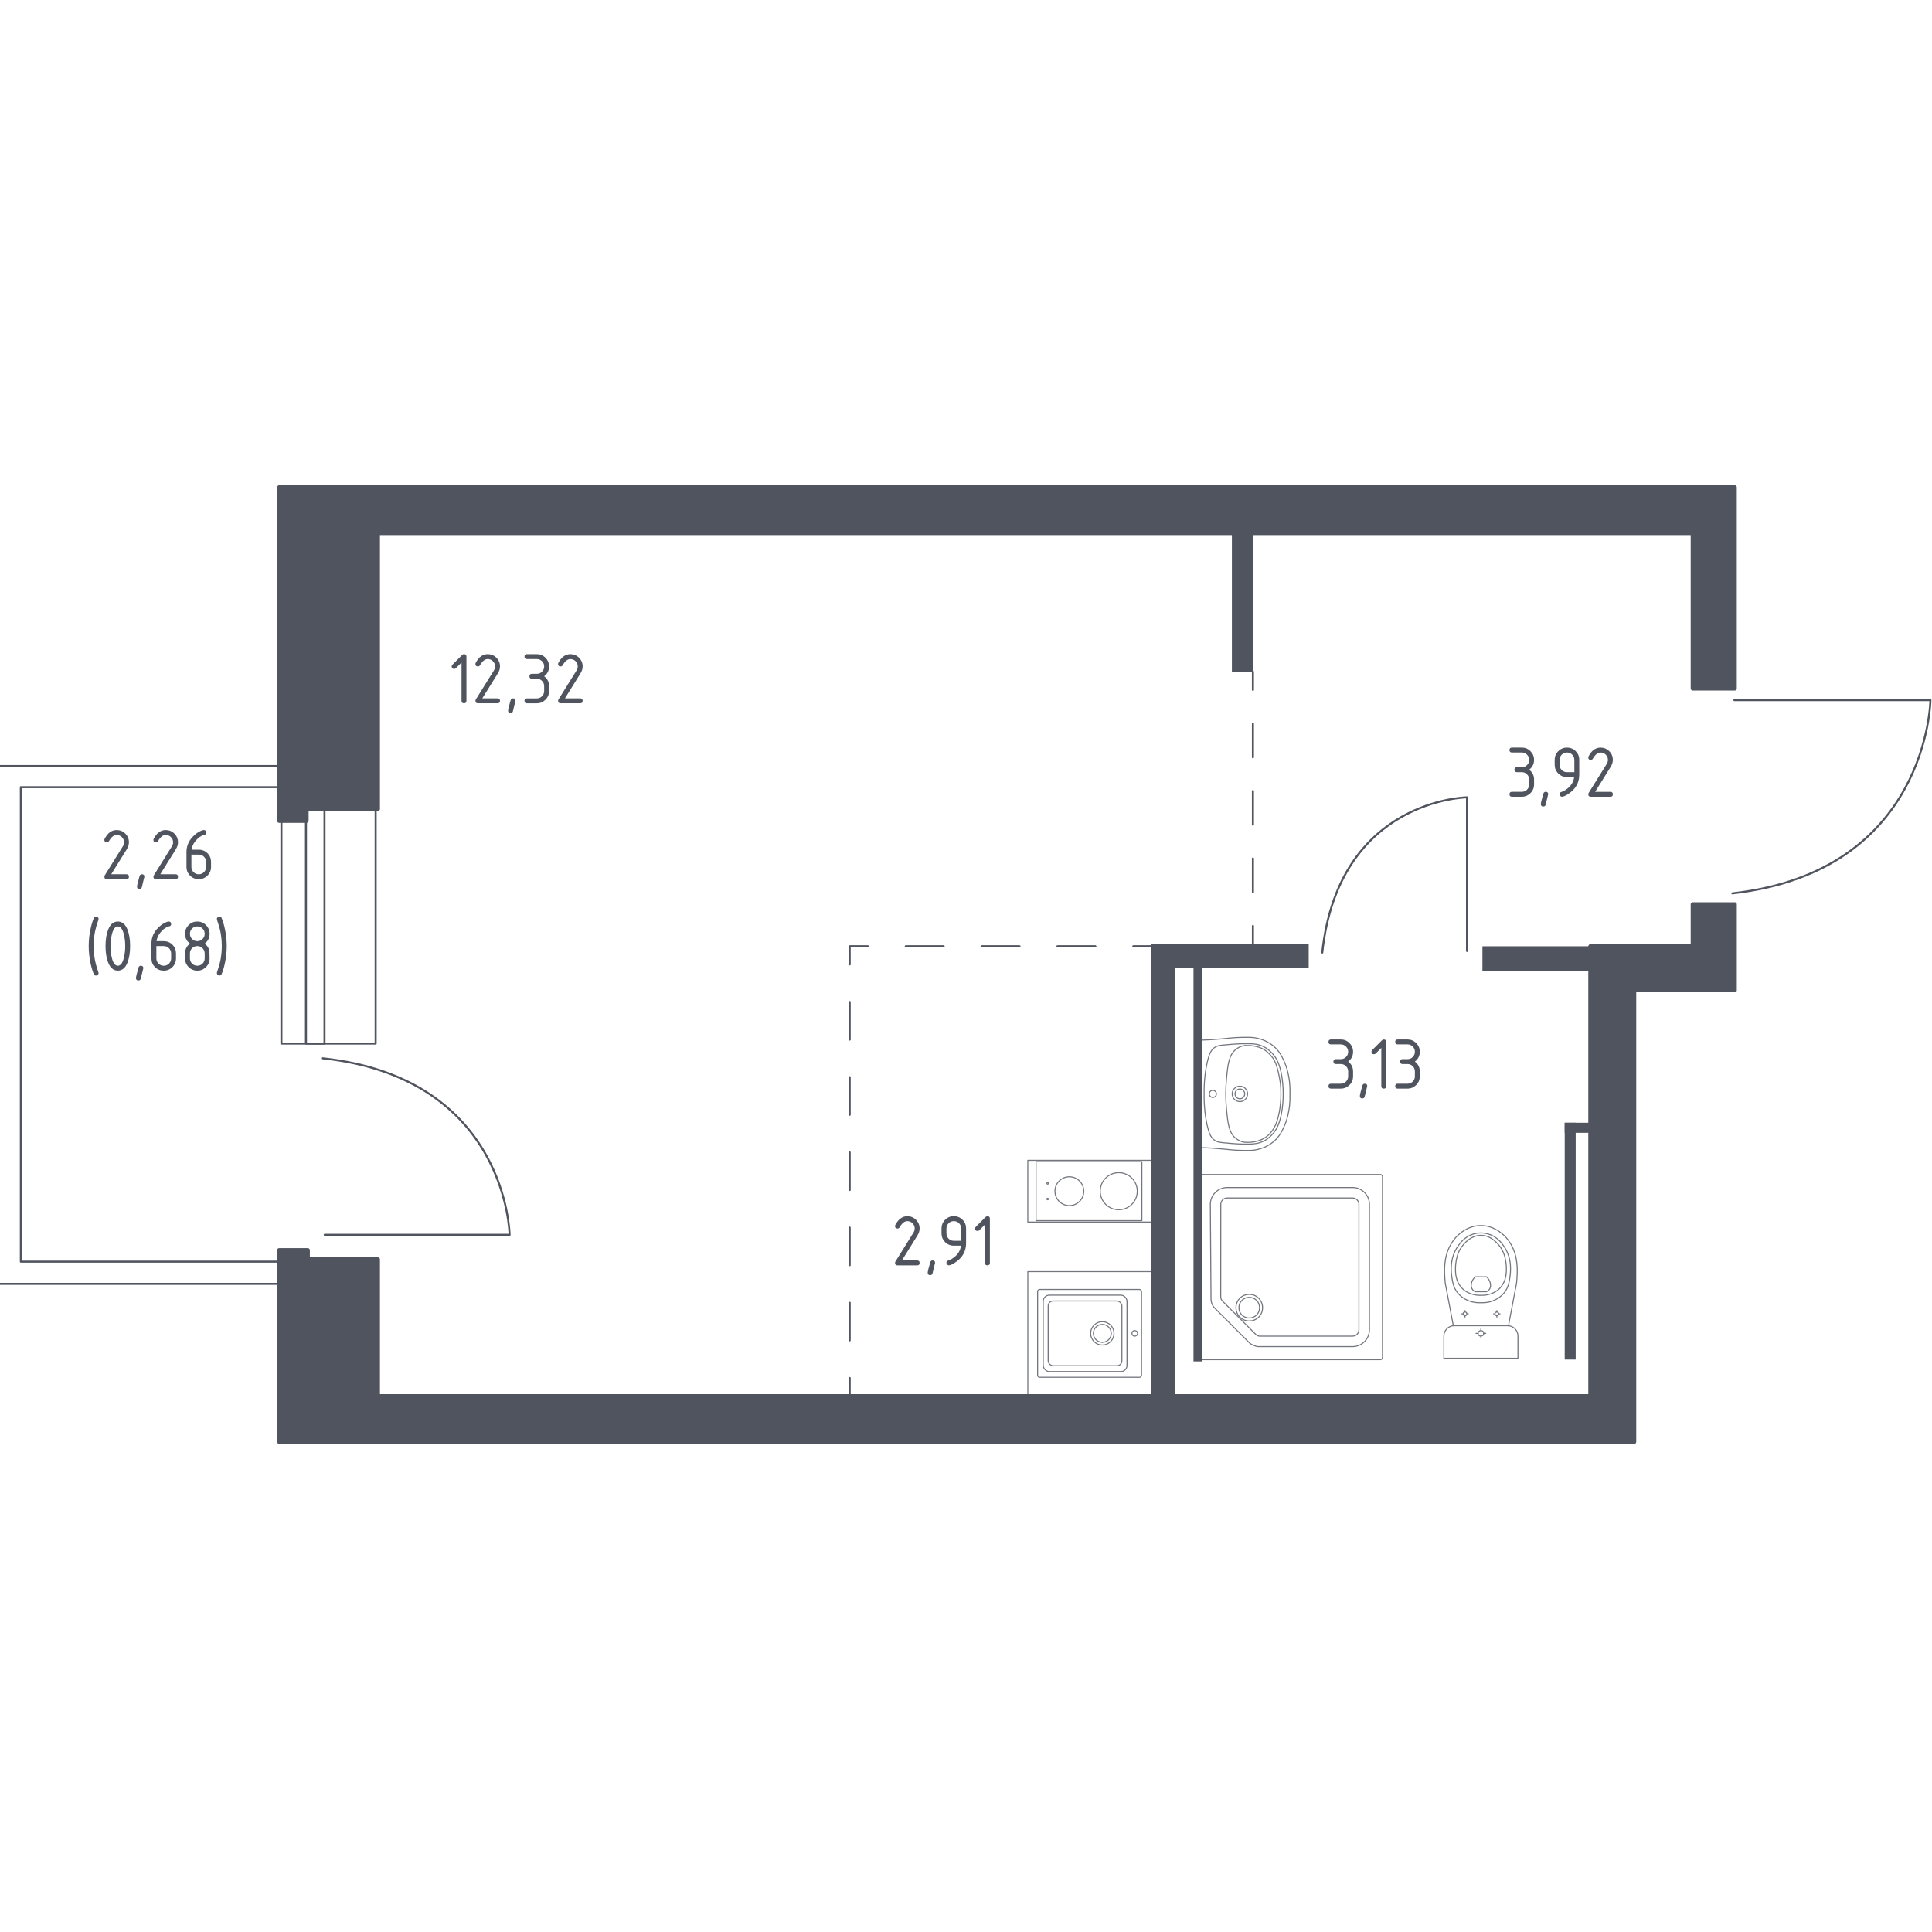 <?xml version="1.0" encoding="UTF-8"?>
<svg xmlns="http://www.w3.org/2000/svg" version="1.1" viewBox="0 0 1000 1000">
  <defs>
    <style>
      .cls-1, .cls-2, .cls-3, .cls-4, .cls-5, .cls-6, .cls-7, .cls-8, .cls-9, .cls-10, .cls-11 {
        stroke-linecap: round;
        stroke-linejoin: round;
      }

      .cls-1, .cls-2, .cls-3, .cls-4, .cls-5, .cls-6, .cls-7, .cls-8, .cls-9, .cls-11 {
        fill: none;
      }

      .cls-1, .cls-2, .cls-6, .cls-7, .cls-8, .cls-10, .cls-11 {
        stroke: #50545e;
      }

      .cls-1, .cls-2, .cls-6, .cls-8 {
        stroke-width: 1.05px;
      }

      .cls-2 {
        stroke-dasharray: 0 0 17.45 17.45;
      }

      .cls-3 {
        stroke-dasharray: 0 0 0 0 10.85 10.85 10.85 10.85;
      }

      .cls-3, .cls-4, .cls-5, .cls-7, .cls-9, .cls-11 {
        stroke-width: .53px;
      }

      .cls-3, .cls-4, .cls-5, .cls-9 {
        stroke: #555a62;
      }

      .cls-5, .cls-12, .cls-7 {
        opacity: .8;
      }

      .cls-6 {
        stroke-dasharray: 0 0 19.63 19.63;
      }

      .cls-8 {
        stroke-dasharray: 0 0 19.46 19.46;
      }

      .cls-9 {
        stroke-dasharray: 0 0 0 0 0 0 10.85 10.85 10.85 10.85 10.85 10.85;
      }

      .cls-10 {
        stroke-width: 2.1px;
      }

      .cls-10, .cls-13 {
        fill: #50545e;
      }

      .cls-14 {
        display: none;
      }

      .cls-13 {
        stroke-width: 0px;
      }
    </style>
  </defs>
  <g id="_Окна_двери" data-name="Окна, двери">
    <path class="cls-1" d="M759.33,492.23v-79.52s-66.43.81-74.93,80.33"/>
    <path class="cls-1" d="M897.72,362.39h101.47s-1.04,88.67-102.51,100.01"/>
    <g>
      <rect class="cls-1" x="145.66" y="334.6" width="48.78" height="205.53" transform="translate(340.1 874.73) rotate(180)"/>
      <rect class="cls-1" x="158.38" y="334.6" width="9.59" height="205.53" transform="translate(326.34 874.73) rotate(180)"/>
    </g>
    <path class="cls-1" d="M168.07,639.15h95.69s-.98-81.01-96.67-91.37"/>
    <polyline class="cls-1" points="154.09 653.03 10.79 653.03 10.79 407.45 154.09 407.45 154.09 396.51 -.81 396.51 -.81 664.52 154.09 664.52 154.09 652.73"/>
  </g>
  <g id="_Пунктир" data-name="Пунктир">
    <g>
      <line class="cls-1" x1="648.51" y1="347.68" x2="648.51" y2="357.07"/>
      <line class="cls-2" x1="648.51" y1="374.52" x2="648.51" y2="470.53"/>
      <line class="cls-1" x1="648.51" y1="479.25" x2="648.51" y2="488.65"/>
    </g>
    <g>
      <line class="cls-1" x1="595.98" y1="489.79" x2="586.59" y2="489.79"/>
      <line class="cls-6" x1="566.96" y1="489.79" x2="459.01" y2="489.79"/>
      <polyline class="cls-1" points="449.2 489.79 439.8 489.79 439.8 499.19"/>
      <line class="cls-8" x1="439.8" y1="518.64" x2="439.8" y2="703.51"/>
      <line class="cls-1" x1="439.8" y1="713.24" x2="439.8" y2="722.63"/>
    </g>
  </g>
  <g id="_Перегородки" data-name="Перегородки">
    <rect class="cls-13" x="595.98" y="488.65" width="12.3" height="235.88"/>
    <rect class="cls-13" x="595.98" y="488.65" width="81.4" height="12.5"/>
    <rect class="cls-13" x="767.3" y="489.79" width="60.58" height="12.9"/>
    <rect class="cls-13" x="617.75" y="496.24" width="4.26" height="208.43"/>
    <rect class="cls-13" x="809.89" y="581.13" width="5.68" height="122.57"/>
    <rect class="cls-13" x="809.89" y="581.13" width="18.93" height="5.21"/>
    <rect class="cls-13" x="637.63" y="274.93" width="10.89" height="72.74"/>
  </g>
  <g id="_Сантехника_Оптимум_3.0" data-name="Сантехника Оптимум 3.0">
    <g class="cls-12">
      <path class="cls-11" d="M747.34,703.05v-10.46s0-1.07,0-1.07c0-2.94,2.42-5.35,5.37-5.35h27.61c2.95,0,5.37,2.41,5.37,5.35v1.07s0,10.46,0,10.46h-38.34Z"/>
      <ellipse class="cls-11" cx="766.51" cy="690.15" rx="1.45" ry="1.44"/>
      <line class="cls-11" x1="763.98" y1="690.15" x2="765.07" y2="690.15"/>
      <line class="cls-11" x1="767.96" y1="690.15" x2="769.04" y2="690.15"/>
      <line class="cls-11" x1="766.51" y1="687.62" x2="766.51" y2="688.7"/>
      <line class="cls-11" x1="766.51" y1="691.59" x2="766.51" y2="692.67"/>
      <line class="cls-11" x1="756.6" y1="680.04" x2="757.32" y2="680.04"/>
      <line class="cls-11" x1="759.24" y1="680.04" x2="759.96" y2="680.04"/>
      <line class="cls-11" x1="758.28" y1="678.36" x2="758.28" y2="679.08"/>
      <line class="cls-11" x1="758.28" y1="681" x2="758.28" y2="681.71"/>
      <circle class="cls-11" cx="758.28" cy="680.04" r=".96"/>
      <circle class="cls-11" cx="774.75" cy="680.04" r=".96"/>
      <line class="cls-11" x1="773.07" y1="680.04" x2="773.79" y2="680.04"/>
      <line class="cls-11" x1="775.71" y1="680.04" x2="776.43" y2="680.04"/>
      <line class="cls-11" x1="774.75" y1="678.36" x2="774.75" y2="679.08"/>
      <line class="cls-11" x1="774.75" y1="681" x2="774.75" y2="681.71"/>
      <path class="cls-11" d="M785.11,662.5c-.05.74-.11,1.35-.16,1.75-1.39,7.31-2.78,14.61-4.17,21.92-4.76,0-9.51,0-14.27,0-4.76,0-9.51,0-14.27,0-1.39-7.31-2.78-14.61-4.17-21.92-.04-.4-.11-1.01-.16-1.75-.31-4.38-.83-11.76,3.03-18.41.62-1.07,1.9-3.24,4.34-5.3,1.46-1.24,5.34-4.43,11.09-4.43.05,0,.09,0,.14,0,.05,0,.09,0,.14,0,5.75,0,9.63,3.19,11.09,4.43,2.44,2.07,3.72,4.23,4.34,5.3,3.85,6.66,3.33,14.03,3.03,18.41Z"/>
      <path class="cls-11" d="M781.46,661.54c-.31,2.15-.7,4.56-2.47,7.03-2.19,3.05-5.13,4.29-6.09,4.68-2.61,1.06-4.84,1.06-6.39,1.06s-3.78,0-6.39-1.06c-.96-.39-3.9-1.63-6.09-4.68-1.78-2.47-2.16-4.88-2.47-7.03-.4-2.74-1.45-9.92,2.97-16.37,1.1-1.61,3.46-5,7.98-6.4.94-.29,4.18-1.18,8,0,4.53,1.4,6.88,4.79,7.98,6.4,4.42,6.46,3.37,13.63,2.97,16.37Z"/>
      <path class="cls-11" d="M775.9,667.18c-3.55,3.31-8.17,3.3-9.38,3.29-1.21,0-5.84.02-9.38-3.29-3.14-2.93-3.82-6.96-3.79-10.15-.03-2.21.29-4,.41-4.71.31-1.75,1.08-5.18,3.78-8.2,1.09-1.22,4.2-4.7,8.96-4.71,4.79-.01,7.93,3.5,9.01,4.71,2.7,3.02,3.47,6.45,3.78,8.2.13.71.45,2.5.41,4.71.02,3.19-.66,7.22-3.79,10.15Z"/>
      <path class="cls-11" d="M771.2,666.87c-.51,1.06-1.43,1.55-1.77,1.71-1.95,0-3.9,0-5.85,0-.34-.16-1.26-.65-1.77-1.71-.42-.88-.32-1.68-.25-2.25.25-1.92,1.46-3.22,2.02-3.75,1.95,0,3.9,0,5.85,0,.55.51,1.73,1.76,2.01,3.64.09.6.2,1.44-.24,2.36Z"/>
    </g>
    <g class="cls-12">
      <path class="cls-11" d="M641.76,563.67c1.39,0,2.51,1.13,2.51,2.52,0,1.39-1.12,2.52-2.51,2.52s-2.52-1.13-2.52-2.52c0-1.39,1.12-2.52,2.52-2.52Z"/>
      <path class="cls-11" d="M641.76,562.2c2.2,0,3.98,1.79,3.98,4,0,2.2-1.78,3.99-3.98,3.99s-3.99-1.79-3.99-3.99c0-2.21,1.78-4,3.99-4Z"/>
      <path class="cls-11" d="M627.76,564.35c1.02,0,1.84.83,1.84,1.84,0,1.01-.82,1.84-1.84,1.84s-1.84-.82-1.84-1.84c0-1.02.82-1.84,1.84-1.84Z"/>
      <path class="cls-11" d="M643.1,540.21s-3.67.05-9.92.7c-2.02.21-3.17.37-4.38,1.19-2.01,1.35-2.77,3.56-3.17,4.85-2.75,9.09-2.37,19.24-2.37,19.24,0,0-.39,10.15,2.37,19.24.39,1.29,1.16,3.5,3.17,4.85,1.21.82,2.37.98,4.38,1.19,6.25.66,9.92.7,9.92.7,3.99.05,6.35.08,8.95-.73,1.3-.41,2.41-.95,3.36-1.55,0,0,2.64-1.66,4.67-4.69,4.11-6.11,4.11-17.59,4.1-19h0c0-1.43,0-12.9-4.1-19.01-2.03-3.03-4.67-4.69-4.67-4.69-.95-.6-2.06-1.15-3.36-1.55-2.6-.82-4.96-.79-8.95-.73Z"/>
      <path class="cls-11" d="M643.44,536.92c-4.52.06-7.42.44-10.88.77-2.72.26-6.73.57-11.71.7v55.6c4.99.13,8.99.44,11.71.7,3.46.33,6.36.71,10.88.77,3.12.04,4.72.05,6.51-.29,1.55-.3,5.62-1.14,9.34-4.34,2.99-2.57,4.33-5.45,5.36-7.74,1.04-2.31,3.28-7.97,3.04-16.89.24-8.92-2-14.58-3.04-16.89-1.03-2.29-2.37-5.17-5.36-7.74-3.72-3.2-7.79-4.04-9.34-4.34-1.79-.35-3.39-.33-6.51-.29Z"/>
      <path class="cls-11" d="M645.28,541.12c-.6.02-1.03,0-1.56.12-.99.23-2.48.7-3.91,1.81-3.75,2.89-4.28,7.85-5.01,15.63-.23,2.52-.35,5.02-.35,7.52,0,2.5.11,4.99.35,7.52.72,7.78,1.25,12.75,5.01,15.63,1.44,1.11,2.93,1.58,3.91,1.81.52.12.95.1,1.56.12,2.11.06,3.72-.24,4.07-.31.81-.16,3.05-.62,5.25-1.99,2.96-1.84,4.42-4.43,5.29-6.02,0,0,2.31-4.23,2.94-12.52.07-.94.11-1.91.11-1.91.01-.26.04-1.14.04-2.31,0-1.17-.03-2.06-.04-2.31,0,0-.04-.98-.11-1.91-.28-3.7-1.72-10.25-2.94-12.52-.06-.11-.83-1.54-.83-1.54,0,0-1.88-2.76-4.46-4.48-2.05-1.36-4.1-1.76-5.25-1.99-.34-.07-1.96-.37-4.07-.31Z"/>
    </g>
    <g class="cls-12">
      <path class="cls-11" d="M650.41,680.65c2.07-2.07,2.07-5.52,0-7.59-2.08-2.07-5.53-2.07-7.59,0-2.07,2.07-2.07,5.51,0,7.58,2.06,2.08,5.52,2.08,7.59,0Z"/>
      <rect class="cls-11" x="619.71" y="607.91" width="95.86" height="95.86" rx="1.09" ry="1.09"/>
      <path class="cls-11" d="M651.51,681.74c2.66-2.66,2.66-7.1,0-9.77-2.67-2.67-7.12-2.67-9.77,0-2.67,2.66-2.67,7.1,0,9.76,2.66,2.67,7.1,2.67,9.77,0Z"/>
      <path class="cls-11" d="M700.12,691.59h-48.27c-.68-.09-1.35-.39-1.87-.92l-17.18-17.18c-.61-.61-.91-1.39-.95-2.18l.03-47.96c0-1.81,1.47-3.27,3.27-3.27h64.96c1.81,0,3.27,1.47,3.27,3.27v64.96c0,1.81-1.47,3.27-3.27,3.27Z"/>
      <path class="cls-11" d="M706.26,694.46c-2.5,2.5-5.59,2.56-6.17,2.56h-48.95c-.62-.09-1.47-.27-2.41-.69-.87-.39-1.53-.85-1.99-1.23-5.89-5.9-11.78-11.79-17.67-17.69-.43-.39-1.06-1.06-1.55-2.07-.54-1.1-.67-2.11-.7-2.7-.12-16.42-.24-32.83-.35-49.25,0-4.82,3.91-8.73,8.73-8.73h64.89c4.82,0,8.73,3.91,8.73,8.73v64.89c0,.58-.06,3.67-2.56,6.17Z"/>
    </g>
    <g class="cls-12">
      <rect class="cls-11" x="547.97" y="584.61" width="31.95" height="63.91" transform="translate(1180.51 52.61) rotate(90)"/>
      <circle class="cls-11" cx="579.06" cy="616.56" r="9.59"/>
      <circle class="cls-11" cx="553.5" cy="616.56" r="7.46"/>
      <g>
        <circle class="cls-11" cx="542.26" cy="620.6" r=".4"/>
        <circle class="cls-11" cx="542.26" cy="612.52" r=".4"/>
      </g>
      <rect class="cls-11" x="548.37" y="589.18" width="30.53" height="54.76" transform="translate(1180.2 52.92) rotate(90)"/>
    </g>
    <g class="cls-12">
      <circle class="cls-11" cx="570.56" cy="690.15" r="4.63"/>
      <circle class="cls-11" cx="587.33" cy="690.15" r="1.44"/>
      <rect class="cls-11" x="537.06" y="667.41" width="53.79" height="45.48" rx="1.06" ry="1.06"/>
      <rect class="cls-11" x="539.96" y="670.37" width="43.37" height="39.56" rx="3.18" ry="3.18"/>
      <rect class="cls-11" x="542.53" y="673.39" width="38.16" height="33.51" rx="2.55" ry="2.55"/>
      <ellipse class="cls-11" cx="570.56" cy="690.15" rx="6.04" ry="6.04"/>
      <rect class="cls-11" x="532" y="658.19" width="63.91" height="63.91" transform="translate(1254.1 126.2) rotate(90)"/>
    </g>
  </g>
  <g id="_Несущие" data-name="Несущие">
    <polygon class="cls-10" points="195.61 418.74 158.69 418.74 158.69 424.86 144.49 424.86 144.49 252.22 897.91 252.22 897.91 356.36 876.15 356.36 876.15 275.9 195.61 275.9 195.61 418.74"/>
    <polygon class="cls-10" points="144.49 647.08 159.33 647.08 159.33 651.84 195.61 651.84 195.61 722.66 823.14 722.66 823.14 489.81 876.15 489.81 876.15 468.05 897.92 468.05 897.92 512.53 845.86 512.53 845.86 746.3 144.49 746.3 144.49 647.08"/>
  </g>
  <g id="_Площади" data-name="Площади">
    <g>
      <path class="cls-13" d="M787.67,399.68h-2.54c-.85,0-1.27-.42-1.27-1.27s.42-1.27,1.27-1.27h2.54c1.07,0,1.97-.37,2.71-1.11.74-.74,1.11-1.64,1.11-2.71s-.37-1.95-1.12-2.7c-.74-.75-1.64-1.12-2.7-1.12h-5.09c-.85,0-1.27-.42-1.27-1.27s.42-1.27,1.27-1.27h5.09c1.76,0,3.26.62,4.5,1.87,1.24,1.25,1.86,2.74,1.86,4.49,0,2.11-.85,3.8-2.54,5.08,1.7,1.29,2.54,2.98,2.54,5.09v2.54c0,1.76-.62,3.26-1.87,4.5-1.25,1.24-2.74,1.86-4.49,1.86h-5.09c-.85,0-1.27-.42-1.27-1.27s.42-1.27,1.27-1.27h5.09c1.07,0,1.97-.37,2.71-1.11s1.11-1.64,1.11-2.71v-2.54c0-1.05-.37-1.95-1.12-2.7-.74-.75-1.64-1.12-2.7-1.12Z"/>
      <path class="cls-13" d="M800.07,409.85c.85,0,1.27.42,1.27,1.25,0,.12-.44,1.92-1.31,5.41-.15.64-.56.96-1.23.96-.85,0-1.27-.42-1.27-1.27,0-.58.44-2.38,1.31-5.39.18-.64.59-.96,1.23-.96Z"/>
      <path class="cls-13" d="M808.52,412.4c-.33,0-.63-.13-.89-.39-.26-.26-.38-.55-.38-.89,0-.59.21-.96.64-1.1.92-.31,1.7-.66,2.31-1.06,2.74-1.77,4.26-4.02,4.58-6.74h-3.72c-1.76,0-3.26-.62-4.5-1.86-1.24-1.24-1.86-2.74-1.86-4.5v-2.54c0-1.76.62-3.26,1.86-4.5s2.74-1.86,4.5-1.86,3.27.61,4.51,1.84c1.23,1.23,1.85,2.72,1.85,4.48v7.67c0,4.32-2.01,7.73-6.03,10.23-1.3.81-2.25,1.21-2.87,1.21ZM814.88,399.68v-6.36c0-1.05-.37-1.95-1.12-2.7-.74-.75-1.64-1.12-2.7-1.12s-1.95.37-2.7,1.12-1.12,1.64-1.12,2.7v2.54c0,1.07.37,1.97,1.11,2.71.74.74,1.64,1.11,2.71,1.11h3.81Z"/>
      <path class="cls-13" d="M828.44,386.97c1.76,0,3.26.62,4.5,1.86,1.24,1.24,1.86,2.74,1.86,4.5,0,1.21-.38,2.43-1.16,3.66l-8.01,12.87h7.9c.85,0,1.27.42,1.27,1.27s-.42,1.27-1.27,1.27h-10.17c-.85,0-1.27-.42-1.27-1.27,0-.26.07-.5.21-.73l9.32-14.97c.42-.68.64-1.38.64-2.1,0-1.05-.37-1.95-1.12-2.7-.74-.75-1.64-1.12-2.7-1.12-1.44,0-2.77,1.07-3.99,3.2-.23.41-.6.62-1.1.62-.85,0-1.27-.42-1.27-1.27,0-.19.04-.37.12-.52,1.58-3.04,3.66-4.57,6.24-4.57Z"/>
    </g>
    <g>
      <path class="cls-13" d="M238.88,342.93l-2.92,2.92c-.25.24-.54.36-.89.36-.85,0-1.27-.42-1.27-1.27,0-.35.12-.64.37-.89l4.97-4.97c.33-.33.67-.5,1.02-.5.85,0,1.27.42,1.27,1.27v22.89c0,.85-.42,1.27-1.27,1.27s-1.27-.42-1.27-1.27v-19.81Z"/>
      <path class="cls-13" d="M252.44,338.58c1.76,0,3.26.62,4.5,1.86,1.24,1.24,1.86,2.74,1.86,4.5,0,1.21-.39,2.43-1.16,3.66l-8.01,12.87h7.9c.85,0,1.27.42,1.27,1.27s-.42,1.27-1.27,1.27h-10.17c-.85,0-1.27-.42-1.27-1.27,0-.26.07-.5.21-.73l9.32-14.97c.42-.68.64-1.38.64-2.1,0-1.05-.37-1.95-1.12-2.7-.75-.75-1.64-1.12-2.7-1.12-1.44,0-2.77,1.07-3.99,3.2-.23.41-.6.62-1.1.62-.85,0-1.27-.42-1.27-1.27,0-.19.04-.37.12-.52,1.58-3.04,3.66-4.57,6.24-4.57Z"/>
      <path class="cls-13" d="M265.53,361.47c.85,0,1.27.42,1.27,1.25,0,.12-.44,1.92-1.31,5.41-.15.64-.57.96-1.23.96-.85,0-1.27-.42-1.27-1.27,0-.58.44-2.38,1.31-5.39.18-.64.59-.96,1.23-.96Z"/>
      <path class="cls-13" d="M277.84,351.3h-2.54c-.85,0-1.27-.42-1.27-1.27s.42-1.27,1.27-1.27h2.54c1.07,0,1.97-.37,2.71-1.11.74-.74,1.11-1.64,1.11-2.71s-.37-1.95-1.12-2.7c-.75-.75-1.64-1.12-2.7-1.12h-5.09c-.85,0-1.27-.42-1.27-1.27s.42-1.27,1.27-1.27h5.09c1.76,0,3.26.62,4.5,1.87,1.24,1.25,1.86,2.74,1.86,4.49,0,2.11-.85,3.8-2.54,5.09,1.7,1.28,2.54,2.98,2.54,5.09v2.54c0,1.76-.62,3.26-1.87,4.5-1.25,1.24-2.74,1.86-4.49,1.86h-5.09c-.85,0-1.27-.42-1.27-1.27s.42-1.27,1.27-1.27h5.09c1.07,0,1.97-.37,2.71-1.11.74-.74,1.11-1.64,1.11-2.71v-2.54c0-1.05-.37-1.95-1.12-2.7-.75-.74-1.64-1.12-2.7-1.12Z"/>
      <path class="cls-13" d="M295.22,338.58c1.76,0,3.26.62,4.5,1.86,1.24,1.24,1.86,2.74,1.86,4.5,0,1.21-.39,2.43-1.16,3.66l-8.01,12.87h7.9c.85,0,1.27.42,1.27,1.27s-.42,1.27-1.27,1.27h-10.17c-.85,0-1.27-.42-1.27-1.27,0-.26.07-.5.21-.73l9.32-14.97c.42-.68.64-1.38.64-2.1,0-1.05-.37-1.95-1.12-2.7-.75-.75-1.64-1.12-2.7-1.12-1.44,0-2.77,1.07-3.99,3.2-.23.41-.6.62-1.1.62-.85,0-1.27-.42-1.27-1.27,0-.19.04-.37.12-.52,1.58-3.04,3.66-4.57,6.24-4.57Z"/>
    </g>
    <g>
      <path class="cls-13" d="M469.63,629.52c1.76,0,3.26.62,4.5,1.86,1.24,1.24,1.86,2.74,1.86,4.5,0,1.21-.39,2.43-1.16,3.66l-8.01,12.87h7.9c.85,0,1.27.42,1.27,1.27s-.42,1.27-1.27,1.27h-10.17c-.85,0-1.27-.42-1.27-1.27,0-.26.07-.5.21-.73l9.32-14.97c.42-.68.64-1.38.64-2.1,0-1.05-.37-1.95-1.12-2.7-.75-.75-1.64-1.12-2.7-1.12-1.44,0-2.77,1.07-3.99,3.2-.23.41-.6.62-1.1.62-.85,0-1.27-.42-1.27-1.27,0-.19.04-.37.12-.52,1.58-3.04,3.66-4.57,6.24-4.57Z"/>
      <path class="cls-13" d="M482.72,652.4c.85,0,1.27.42,1.27,1.25,0,.12-.44,1.92-1.31,5.41-.15.64-.57.96-1.23.96-.85,0-1.27-.42-1.27-1.27,0-.58.44-2.38,1.31-5.39.18-.64.59-.96,1.23-.96Z"/>
      <path class="cls-13" d="M491.16,654.94c-.33,0-.63-.13-.89-.39-.26-.26-.39-.55-.39-.89,0-.59.21-.96.64-1.1.92-.31,1.7-.66,2.31-1.06,2.74-1.77,4.26-4.02,4.58-6.74h-3.72c-1.76,0-3.26-.62-4.5-1.86s-1.86-2.74-1.86-4.5v-2.54c0-1.76.62-3.26,1.86-4.5,1.24-1.24,2.74-1.86,4.5-1.86s3.27.61,4.51,1.84,1.85,2.72,1.85,4.48v7.67c0,4.32-2.01,7.73-6.03,10.23-1.3.81-2.25,1.21-2.87,1.21ZM497.52,642.23v-6.36c0-1.05-.37-1.95-1.12-2.7-.75-.75-1.64-1.12-2.7-1.12s-1.95.37-2.7,1.12c-.75.75-1.12,1.64-1.12,2.7v2.54c0,1.07.37,1.97,1.11,2.71.74.74,1.64,1.11,2.71,1.11h3.81Z"/>
      <path class="cls-13" d="M509.81,633.86l-2.92,2.92c-.25.24-.54.36-.89.36-.85,0-1.27-.42-1.27-1.27,0-.35.12-.64.37-.89l4.97-4.97c.33-.33.67-.5,1.02-.5.85,0,1.27.42,1.27,1.27v22.89c0,.85-.42,1.27-1.27,1.27s-1.27-.42-1.27-1.27v-19.81Z"/>
    </g>
    <g>
      <path class="cls-13" d="M693.99,550.75h-2.54c-.85,0-1.27-.42-1.27-1.27s.42-1.27,1.27-1.27h2.54c1.07,0,1.97-.37,2.71-1.11.74-.74,1.11-1.64,1.11-2.71s-.37-1.95-1.12-2.7c-.75-.75-1.64-1.12-2.7-1.12h-5.09c-.85,0-1.27-.42-1.27-1.27s.42-1.27,1.27-1.27h5.09c1.76,0,3.26.62,4.5,1.87,1.24,1.25,1.86,2.74,1.86,4.49,0,2.11-.85,3.8-2.54,5.08,1.7,1.29,2.54,2.98,2.54,5.09v2.54c0,1.76-.62,3.26-1.87,4.5-1.25,1.24-2.74,1.86-4.49,1.86h-5.09c-.85,0-1.27-.42-1.27-1.27s.42-1.27,1.27-1.27h5.09c1.07,0,1.97-.37,2.71-1.11.74-.74,1.11-1.64,1.11-2.71v-2.54c0-1.05-.37-1.95-1.12-2.7-.75-.75-1.64-1.12-2.7-1.12Z"/>
      <path class="cls-13" d="M706.4,560.93c.85,0,1.27.42,1.27,1.25,0,.12-.44,1.92-1.31,5.41-.15.64-.57.96-1.23.96-.85,0-1.27-.42-1.27-1.27,0-.58.44-2.38,1.31-5.39.18-.64.59-.96,1.23-.96Z"/>
      <path class="cls-13" d="M714.96,542.39l-2.92,2.92c-.24.24-.54.36-.89.36-.85,0-1.28-.42-1.28-1.27,0-.35.12-.64.37-.89l4.97-4.97c.33-.33.68-.5,1.02-.5.85,0,1.27.42,1.27,1.27v22.89c0,.85-.42,1.27-1.27,1.27s-1.27-.42-1.27-1.27v-19.81Z"/>
      <path class="cls-13" d="M728.52,550.75h-2.54c-.85,0-1.27-.42-1.27-1.27s.42-1.27,1.27-1.27h2.54c1.07,0,1.97-.37,2.71-1.11.74-.74,1.11-1.64,1.11-2.71s-.37-1.95-1.12-2.7c-.74-.75-1.64-1.12-2.7-1.12h-5.09c-.85,0-1.27-.42-1.27-1.27s.42-1.27,1.27-1.27h5.09c1.76,0,3.26.62,4.5,1.87,1.24,1.25,1.86,2.74,1.86,4.49,0,2.11-.85,3.8-2.54,5.08,1.7,1.29,2.54,2.98,2.54,5.09v2.54c0,1.76-.62,3.26-1.87,4.5-1.25,1.24-2.74,1.86-4.49,1.86h-5.09c-.85,0-1.27-.42-1.27-1.27s.42-1.27,1.27-1.27h5.09c1.07,0,1.97-.37,2.71-1.11s1.11-1.64,1.11-2.71v-2.54c0-1.05-.37-1.95-1.12-2.7-.74-.75-1.64-1.12-2.7-1.12Z"/>
    </g>
    <g>
      <path class="cls-13" d="M60.38,429.63c1.76,0,3.26.62,4.5,1.86,1.24,1.24,1.86,2.74,1.86,4.5,0,1.21-.39,2.43-1.16,3.66l-8.01,12.87h7.9c.85,0,1.27.42,1.27,1.27s-.42,1.27-1.27,1.27h-10.17c-.85,0-1.27-.42-1.27-1.27,0-.26.07-.5.21-.73l9.32-14.97c.42-.68.64-1.38.64-2.1,0-1.05-.37-1.95-1.12-2.7-.75-.75-1.64-1.12-2.7-1.12-1.44,0-2.77,1.07-3.99,3.2-.23.41-.6.62-1.1.62-.85,0-1.27-.42-1.27-1.27,0-.19.04-.37.12-.52,1.58-3.04,3.66-4.57,6.24-4.57Z"/>
      <path class="cls-13" d="M73.47,452.52c.85,0,1.27.42,1.27,1.25,0,.12-.44,1.92-1.31,5.41-.15.64-.57.96-1.23.96-.85,0-1.27-.42-1.27-1.27,0-.58.44-2.38,1.31-5.39.18-.64.59-.96,1.23-.96Z"/>
      <path class="cls-13" d="M85.77,429.63c1.76,0,3.26.62,4.5,1.86,1.24,1.24,1.86,2.74,1.86,4.5,0,1.21-.39,2.43-1.16,3.66l-8.01,12.87h7.9c.85,0,1.27.42,1.27,1.27s-.42,1.27-1.27,1.27h-10.17c-.85,0-1.27-.42-1.27-1.27,0-.26.07-.5.21-.73l9.32-14.97c.42-.68.64-1.38.64-2.1,0-1.05-.37-1.95-1.12-2.7-.75-.75-1.64-1.12-2.7-1.12-1.44,0-2.77,1.07-3.99,3.2-.23.41-.6.62-1.1.62-.85,0-1.27-.42-1.27-1.27,0-.19.04-.37.12-.52,1.58-3.04,3.66-4.57,6.24-4.57Z"/>
      <path class="cls-13" d="M105.43,429.63c.85,0,1.27.42,1.27,1.27,0,.63-.21,1-.64,1.1-1.89.48-3.54,1.61-4.95,3.39-1.12,1.41-1.77,2.88-1.95,4.41h3.72c1.8,0,3.31.62,4.53,1.85,1.22,1.23,1.83,2.74,1.83,4.51v2.54c0,1.77-.62,3.28-1.86,4.51-1.24,1.23-2.74,1.85-4.5,1.85s-3.27-.61-4.51-1.84-1.85-2.72-1.85-4.48v-7.67c0-2.88.96-5.4,2.87-7.57,1.49-1.68,3.11-2.88,4.87-3.58.5-.19.89-.29,1.16-.29ZM99.07,442.35v6.36c0,1.07.37,1.97,1.11,2.71.74.74,1.64,1.11,2.71,1.11s1.97-.37,2.71-1.12c.74-.75,1.11-1.64,1.11-2.7v-2.54c0-1.07-.37-1.97-1.12-2.71-.75-.74-1.64-1.11-2.7-1.11h-3.81Z"/>
      <path class="cls-13" d="M48.47,489.69c0,2.57.25,5.12.75,7.65.3,1.52.86,3.47,1.7,5.88.06.18.1.33.1.46,0,.35-.13.65-.39.9-.26.25-.56.38-.91.38-.54,0-.9-.2-1.08-.6-.71-1.52-1.34-3.63-1.89-6.36s-.83-5.49-.83-8.3.28-5.58.83-8.3,1.18-4.84,1.89-6.36c.18-.4.54-.6,1.08-.6.86,0,1.29.42,1.29,1.27,0,.13-.03.28-.1.46-.83,2.4-1.4,4.36-1.7,5.88-.5,2.53-.75,5.08-.75,7.65Z"/>
      <path class="cls-13" d="M67.35,489.69c0,3.03-.37,5.65-1.12,7.86-1.09,3.24-2.84,4.85-5.24,4.85s-4.15-1.61-5.24-4.83c-.75-2.21-1.12-4.84-1.12-7.88s.37-5.67,1.12-7.88c1.09-3.22,2.84-4.83,5.24-4.83s4.15,1.62,5.24,4.85c.74,2.21,1.12,4.83,1.12,7.86ZM64.81,489.69c0-2.11-.22-4.09-.67-5.95-.68-2.81-1.73-4.22-3.14-4.22s-2.44,1.41-3.12,4.24c-.46,1.9-.69,3.88-.69,5.93s.22,4.08.67,5.95c.68,2.81,1.73,4.22,3.14,4.22s2.46-1.41,3.14-4.22c.45-1.88.67-3.86.67-5.95Z"/>
      <path class="cls-13" d="M72.92,499.86c.85,0,1.27.42,1.27,1.25,0,.12-.44,1.92-1.31,5.41-.15.64-.57.96-1.23.96-.85,0-1.27-.42-1.27-1.27,0-.58.44-2.38,1.31-5.39.18-.64.59-.96,1.23-.96Z"/>
      <path class="cls-13" d="M87.29,476.98c.85,0,1.27.42,1.27,1.27,0,.63-.21,1-.64,1.1-1.89.48-3.54,1.61-4.95,3.39-1.12,1.41-1.77,2.88-1.95,4.41h3.72c1.8,0,3.31.62,4.53,1.85,1.22,1.23,1.83,2.74,1.83,4.51v2.54c0,1.77-.62,3.28-1.86,4.51-1.24,1.23-2.74,1.85-4.5,1.85s-3.27-.61-4.51-1.84-1.85-2.72-1.85-4.48v-7.67c0-2.88.96-5.4,2.87-7.57,1.49-1.68,3.11-2.88,4.87-3.58.5-.19.89-.29,1.16-.29ZM80.94,489.69v6.36c0,1.07.37,1.97,1.11,2.71.74.74,1.64,1.11,2.71,1.11s1.97-.37,2.71-1.12c.74-.75,1.11-1.64,1.11-2.7v-2.54c0-1.07-.37-1.97-1.12-2.71-.75-.74-1.64-1.11-2.7-1.11h-3.81Z"/>
      <path class="cls-13" d="M102.13,502.41c-1.76,0-3.26-.62-4.5-1.86-1.24-1.24-1.86-2.74-1.86-4.5v-2.54c0-2.11.85-3.8,2.54-5.09-1.7-1.28-2.54-2.98-2.54-5.08,0-1.76.62-3.26,1.86-4.5,1.24-1.24,2.74-1.86,4.5-1.86s3.26.62,4.5,1.86c1.24,1.24,1.86,2.74,1.86,4.5,0,2.11-.85,3.8-2.54,5.08,1.22.92,1.99,2.06,2.31,3.41.15.68.23,2.09.23,4.22,0,1.76-.62,3.26-1.86,4.5-1.24,1.24-2.74,1.86-4.5,1.86ZM102.13,487.15c1.07,0,1.97-.37,2.71-1.11.74-.74,1.11-1.64,1.11-2.71s-.37-1.95-1.12-2.7c-.75-.75-1.64-1.12-2.7-1.12s-1.97.37-2.71,1.11c-.74.74-1.11,1.64-1.11,2.71s.37,1.97,1.11,2.71c.74.74,1.64,1.11,2.71,1.11ZM102.13,499.86c1.07,0,1.97-.37,2.71-1.11.74-.74,1.11-1.64,1.11-2.71v-2.54c0-1.05-.37-1.95-1.12-2.7-.75-.75-1.64-1.12-2.7-1.12s-1.97.37-2.71,1.11c-.74.74-1.11,1.64-1.11,2.71v2.54c0,1.07.37,1.97,1.11,2.71.74.74,1.64,1.11,2.71,1.11Z"/>
      <path class="cls-13" d="M114.79,489.69c0-2.57-.25-5.12-.75-7.65-.28-1.43-.85-3.38-1.71-5.88-.05-.15-.08-.31-.08-.46,0-.35.13-.65.39-.9.26-.25.56-.38.91-.38.54,0,.9.2,1.08.6.71,1.52,1.34,3.63,1.89,6.36s.83,5.49.83,8.3-.28,5.58-.83,8.3-1.18,4.84-1.89,6.36c-.18.4-.54.6-1.08.6-.33,0-.63-.13-.9-.39-.26-.26-.4-.55-.4-.89,0-.15.03-.31.08-.46.86-2.49,1.43-4.45,1.71-5.88.5-2.53.75-5.08.75-7.65Z"/>
    </g>
  </g>
  <g id="_Мебель" data-name="Мебель" class="cls-14">
    <g class="cls-12">
      <rect class="cls-11" x="532" y="489.69" width="63.91" height="63.91"/>
      <g>
        <line class="cls-11" x1="568.67" y1="516.92" x2="559.24" y2="526.36"/>
        <line class="cls-11" x1="568.67" y1="526.36" x2="559.24" y2="516.92"/>
        <line class="cls-11" x1="570.62" y1="521.64" x2="557.28" y2="521.64"/>
        <line class="cls-11" x1="563.95" y1="528.31" x2="563.95" y2="514.97"/>
      </g>
    </g>
    <g class="cls-12">
      <rect class="cls-11" x="772.36" y="506.94" width="47.93" height="63.91"/>
      <path class="cls-11" d="M814.96,538.9c0-10.3-8.35-18.64-18.64-18.64s-18.64,8.35-18.64,18.64,8.35,18.64,18.64,18.64,18.64-8.34,18.64-18.64"/>
      <path class="cls-11" d="M811.77,538.89c0-8.53-6.91-15.45-15.45-15.45s-15.45,6.91-15.45,15.45,6.91,15.44,15.45,15.44,15.45-6.91,15.45-15.44"/>
      <path class="cls-11" d="M811.77,538.89c-4.27-4.27-11.18-4.27-15.45,0h0c-4.27,4.27-11.18,4.27-15.45,0"/>
    </g>
    <g class="cls-12">
      <line class="cls-7" x1="870.95" y1="288.3" x2="869.77" y2="325.97"/>
      <line class="cls-7" x1="858.52" y1="288.3" x2="861.81" y2="325.97"/>
      <line class="cls-7" x1="848.42" y1="288.3" x2="847.23" y2="325.97"/>
      <line class="cls-7" x1="835.99" y1="288.3" x2="839.28" y2="325.97"/>
      <line class="cls-7" x1="821.23" y1="288.3" x2="820.04" y2="325.97"/>
      <line class="cls-7" x1="808.79" y1="288.3" x2="812.08" y2="325.97"/>
      <line class="cls-7" x1="852.42" y1="288.3" x2="855.71" y2="325.97"/>
      <line class="cls-7" x1="827.09" y1="288.3" x2="830.38" y2="325.97"/>
      <line class="cls-7" x1="805.76" y1="288.3" x2="804.58" y2="325.97"/>
      <line class="cls-7" x1="793.33" y1="288.3" x2="796.62" y2="325.97"/>
      <line class="cls-7" x1="778.57" y1="288.3" x2="777.38" y2="325.97"/>
      <line class="cls-7" x1="759.36" y1="288.3" x2="758.17" y2="325.97"/>
      <line class="cls-7" x1="766.14" y1="288.3" x2="769.43" y2="325.97"/>
      <line class="cls-7" x1="748.33" y1="288.7" x2="751.62" y2="326.37"/>
      <line class="cls-7" x1="784.43" y1="288.3" x2="787.72" y2="325.97"/>
      <line class="cls-7" x1="737.42" y1="307.13" x2="874.77" y2="307.13"/>
      <rect class="cls-7" x="737.42" y="276.16" width="137.35" height="61.94" transform="translate(1612.19 614.27) rotate(-180)"/>
    </g>
    <g class="cls-12">
      <rect class="cls-11" x="647.36" y="276.16" width="90.06" height="61.94"/>
      <line class="cls-11" x1="647.36" y1="336.03" x2="737.42" y2="336.03"/>
    </g>
    <g class="cls-12">
      <path class="cls-11" d="M610.68,308.67h1.06c1.47,0,2.66,1.19,2.66,2.66v6.39c0,1.47-1.19,2.66-2.66,2.66h-1.06c-1.47,0-2.66-1.19-2.66-2.66v-6.39c0-1.47,1.19-2.66,2.66-2.66Z"/>
      <circle class="cls-11" cx="611.26" cy="317.6" r=".46"/>
      <path class="cls-11" d="M561.53,288.61s0-.09,0-.13c0-.75.61-1.35,1.35-1.35h13.53c.75.02,1.35.63,1.35,1.38,0,.03,0,.07,0,.11"/>
      <polyline class="cls-11" points="577.24 299.69 576.98 304.5 576.93 305.25 576.85 305.94 576.85 305.94 576.75 306.51 576.75 306.51 576.64 306.93 576.64 306.93 576.53 307.17 576.53 307.17 576.42 307.19 562.85 307.19 562.74 307.17 562.74 307.17 562.63 306.93 562.52 306.51 562.42 305.94 562.34 305.25 562.29 304.5 562.03 299.69"/>
      <rect class="cls-11" x="544.7" y="290.74" width="49.88" height="5.62"/>
      <path class="cls-11" d="M572.32,302.48c0-.56-1.2-1.01-2.69-1.01s-2.69.45-2.69,1.01c0,.56,1.2,1.01,2.69,1.01,1.48,0,2.69-.45,2.69-1.01"/>
      <path class="cls-11" d="M597.46,288.9c-.69-.19-1.41-.29-2.13-.29-.09,0-.17,0-.26,0h-50.86s-.06,0-.09,0c-.78,0-1.55.1-2.3.29-.15.04-.27.16-.31.31v9.89c.05.15.17.27.32.3.69.19,1.4.29,2.12.29.09,0,.17,0,.26,0h50.86c.09,0,.17,0,.26,0,.72,0,1.43-.1,2.12-.29.15-.04.27-.15.32-.3v-9.89c-.04-.15-.16-.27-.31-.31Z"/>
      <rect class="cls-11" x="546.74" y="317.81" width="45.8" height="12.14"/>
      <rect class="cls-11" x="547.27" y="321.69" width="2.44" height="1.71"/>
      <rect class="cls-11" x="547.27" y="323.66" width="3.25" height="1.71"/>
      <polygon class="cls-11" points="574.31 321.69 574.31 323.4 575.12 323.4 575.12 325.37 576.07 325.37 576.07 321.69 574.31 321.69"/>
      <rect class="cls-11" x="547.27" y="325.64" width="2.24" height="1.71"/>
      <rect class="cls-11" x="572.08" y="325.64" width="4" height="1.71"/>
      <rect class="cls-11" x="547.27" y="327.6" width="2.75" height="1.97"/>
      <rect class="cls-11" x="550.28" y="327.6" width="2.29" height="1.97"/>
      <rect class="cls-11" x="552.84" y="327.6" width="2.75" height="1.97"/>
      <rect class="cls-11" x="555.86" y="327.6" width="11.9" height="1.97"/>
      <rect class="cls-11" x="568.02" y="327.6" width="2.75" height="1.97"/>
      <rect class="cls-11" x="571.04" y="327.6" width="2.02" height="1.97"/>
      <rect class="cls-11" x="573.33" y="327.6" width="2.75" height="1.97"/>
      <rect class="cls-11" x="577.21" y="327.87" width="1.76" height="1.7"/>
      <rect class="cls-11" x="579.24" y="327.87" width="1.76" height="1.7"/>
      <rect class="cls-11" x="581.26" y="327.87" width="1.76" height="1.7"/>
      <rect class="cls-11" x="579.24" y="325.9" width="1.76" height="1.71"/>
      <rect class="cls-11" x="584.16" y="327.6" width="3.79" height="1.97"/>
      <rect class="cls-11" x="588.21" y="327.6" width="1.76" height="1.97"/>
      <rect class="cls-11" x="590.24" y="325.64" width="1.76" height="3.94"/>
      <rect class="cls-11" x="590.24" y="323.66" width="1.76" height="1.71"/>
      <rect class="cls-11" x="590.24" y="321.69" width="1.76" height="1.71"/>
      <rect class="cls-11" x="590.24" y="319.72" width="1.76" height="1.71"/>
      <rect class="cls-11" x="584.16" y="325.64" width="1.76" height="1.7"/>
      <rect class="cls-11" x="586.19" y="325.64" width="1.76" height="1.7"/>
      <rect class="cls-11" x="588.21" y="325.64" width="1.76" height="1.7"/>
      <rect class="cls-11" x="584.16" y="323.66" width="1.76" height="1.71"/>
      <rect class="cls-11" x="586.19" y="323.66" width="1.76" height="1.71"/>
      <rect class="cls-11" x="588.21" y="323.66" width="1.76" height="1.71"/>
      <rect class="cls-11" x="584.16" y="321.69" width="1.76" height="1.71"/>
      <rect class="cls-11" x="581.26" y="321.69" width="1.76" height="1.71"/>
      <rect class="cls-11" x="579.24" y="321.69" width="1.76" height="1.71"/>
      <rect class="cls-11" x="577.21" y="321.69" width="1.76" height="1.71"/>
      <rect class="cls-11" x="581.26" y="319.73" width="1.76" height="1.7"/>
      <rect class="cls-11" x="579.24" y="319.73" width="1.76" height="1.7"/>
      <rect class="cls-11" x="577.21" y="319.73" width="1.76" height="1.7"/>
      <rect class="cls-11" x="567.55" y="319.73" width="1.76" height="1.7"/>
      <rect class="cls-11" x="565.52" y="319.73" width="1.76" height="1.7"/>
      <rect class="cls-11" x="563.49" y="319.73" width="1.76" height="1.7"/>
      <rect class="cls-11" x="573.63" y="319.73" width="2.44" height="1.7"/>
      <rect class="cls-11" x="571.6" y="319.73" width="1.76" height="1.7"/>
      <rect class="cls-11" x="569.57" y="319.73" width="1.76" height="1.7"/>
      <rect class="cls-11" x="557.41" y="319.73" width="1.76" height="1.7"/>
      <rect class="cls-11" x="555.38" y="319.73" width="1.76" height="1.7"/>
      <rect class="cls-11" x="553.35" y="319.73" width="1.76" height="1.7"/>
      <rect class="cls-11" x="551.32" y="319.73" width="1.76" height="1.7"/>
      <rect class="cls-11" x="549.3" y="319.73" width="1.76" height="1.7"/>
      <rect class="cls-11" x="547.27" y="319.73" width="1.76" height="1.7"/>
      <rect class="cls-11" x="561.46" y="319.73" width="1.76" height="1.7"/>
      <rect class="cls-11" x="559.44" y="319.73" width="1.76" height="1.7"/>
      <rect class="cls-11" x="568.23" y="321.69" width="1.76" height="1.7"/>
      <rect class="cls-11" x="566.2" y="321.69" width="1.76" height="1.7"/>
      <rect class="cls-11" x="564.17" y="321.69" width="1.76" height="1.7"/>
      <rect class="cls-11" x="572.29" y="321.69" width="1.76" height="1.7"/>
      <rect class="cls-11" x="570.26" y="321.69" width="1.76" height="1.7"/>
      <rect class="cls-11" x="558.09" y="321.69" width="1.76" height="1.7"/>
      <rect class="cls-11" x="556.06" y="321.69" width="1.76" height="1.7"/>
      <rect class="cls-11" x="554.03" y="321.69" width="1.76" height="1.7"/>
      <rect class="cls-11" x="552.01" y="321.69" width="1.76" height="1.7"/>
      <rect class="cls-11" x="549.98" y="321.69" width="1.76" height="1.7"/>
      <rect class="cls-11" x="562.15" y="321.69" width="1.76" height="1.7"/>
      <rect class="cls-11" x="560.12" y="321.69" width="1.76" height="1.7"/>
      <rect class="cls-11" x="569.04" y="323.67" width="1.76" height="1.7"/>
      <rect class="cls-11" x="567.01" y="323.67" width="1.76" height="1.7"/>
      <rect class="cls-11" x="564.98" y="323.67" width="1.76" height="1.7"/>
      <rect class="cls-11" x="573.09" y="323.67" width="1.76" height="1.7"/>
      <rect class="cls-11" x="571.06" y="323.67" width="1.76" height="1.7"/>
      <rect class="cls-11" x="558.9" y="323.67" width="1.76" height="1.7"/>
      <rect class="cls-11" x="556.87" y="323.67" width="1.76" height="1.7"/>
      <rect class="cls-11" x="554.84" y="323.67" width="1.76" height="1.7"/>
      <rect class="cls-11" x="552.81" y="323.67" width="1.76" height="1.7"/>
      <rect class="cls-11" x="550.79" y="323.67" width="1.76" height="1.7"/>
      <rect class="cls-11" x="562.95" y="323.67" width="1.76" height="1.7"/>
      <rect class="cls-11" x="560.93" y="323.67" width="1.76" height="1.7"/>
      <rect class="cls-11" x="568.02" y="325.64" width="1.76" height="1.7"/>
      <rect class="cls-11" x="565.99" y="325.64" width="1.76" height="1.7"/>
      <rect class="cls-11" x="563.97" y="325.64" width="1.76" height="1.7"/>
      <rect class="cls-11" x="570.05" y="325.64" width="1.76" height="1.7"/>
      <rect class="cls-11" x="557.88" y="325.64" width="1.76" height="1.7"/>
      <rect class="cls-11" x="555.86" y="325.64" width="1.76" height="1.7"/>
      <rect class="cls-11" x="553.83" y="325.64" width="1.76" height="1.7"/>
      <rect class="cls-11" x="551.8" y="325.64" width="1.76" height="1.7"/>
      <rect class="cls-11" x="549.77" y="325.64" width="1.76" height="1.7"/>
      <rect class="cls-11" x="561.94" y="325.64" width="1.76" height="1.7"/>
      <rect class="cls-11" x="559.91" y="325.64" width="1.76" height="1.7"/>
      <rect class="cls-11" x="581.26" y="318.34" width="1.76" height="1.11"/>
      <rect class="cls-11" x="579.24" y="318.34" width="1.76" height="1.11"/>
      <rect class="cls-11" x="577.21" y="318.34" width="1.76" height="1.11"/>
      <rect class="cls-11" x="574.27" y="318.34" width="1.81" height="1.11"/>
      <rect class="cls-11" x="572.19" y="318.34" width="1.81" height="1.11"/>
      <rect class="cls-11" x="570.11" y="318.34" width="1.81" height="1.11"/>
      <rect class="cls-11" x="568.05" y="318.34" width="1.81" height="1.11"/>
      <rect class="cls-11" x="565.97" y="318.34" width="1.81" height="1.11"/>
      <rect class="cls-11" x="563.89" y="318.34" width="1.81" height="1.11"/>
      <rect class="cls-11" x="561.8" y="318.34" width="1.81" height="1.11"/>
      <rect class="cls-11" x="559.72" y="318.34" width="1.81" height="1.11"/>
      <rect class="cls-11" x="557.65" y="318.34" width="1.81" height="1.11"/>
      <rect class="cls-11" x="555.59" y="318.34" width="1.81" height="1.11"/>
      <rect class="cls-11" x="553.51" y="318.34" width="1.81" height="1.11"/>
      <rect class="cls-11" x="551.43" y="318.34" width="1.81" height="1.11"/>
      <rect class="cls-11" x="549.35" y="318.34" width="1.81" height="1.11"/>
      <rect class="cls-11" x="547.27" y="318.34" width="1.81" height="1.11"/>
      <rect class="cls-11" x="586.19" y="321.69" width="1.76" height="1.71"/>
      <rect class="cls-11" x="588.21" y="321.69" width="1.76" height="1.71"/>
      <rect class="cls-11" x="584.16" y="319.72" width="1.76" height="1.71"/>
      <rect class="cls-11" x="586.19" y="319.72" width="1.76" height="1.71"/>
      <rect class="cls-11" x="588.21" y="319.72" width="1.76" height="1.71"/>
      <rect class="cls-11" x="584.16" y="318.34" width="1.76" height="1.11"/>
      <rect class="cls-11" x="586.19" y="318.34" width="1.76" height="1.11"/>
      <rect class="cls-11" x="588.21" y="318.34" width="1.76" height="1.11"/>
      <rect class="cls-11" x="590.24" y="318.34" width="1.76" height="1.11"/>
      <path class="cls-11" d="M592.35,373.21l1.36,1.36c.34.3.78.46,1.23.46,1.03,0,1.88-.84,1.88-1.88,0-.32-.08-.63-.24-.91l-1.84-1.74"/>
      <path class="cls-11" d="M545.65,370.51l-1.85,1.74c-.15.28-.23.59-.23.91,0,1.03.84,1.88,1.88,1.88.45,0,.89-.16,1.23-.46l1.35-1.36"/>
      <path class="cls-11" d="M599.19,338.18l.81,20.3c-1.1,6.4-4.44,12.2-9.43,16.36-5.96,4.23-13.08,6.5-20.38,6.5-7.31,0-14.43-2.27-20.38-6.5-4.98-4.16-8.33-9.96-9.43-16.36l.82-20.3"/>
      <path class="cls-11" d="M594.57,353.61c-.43-.53-1.04-.89-1.72-1.01"/>
      <path class="cls-11" d="M548.28,351.45c-1.21-2.04-3.41-3.29-5.78-3.29-.58,0-1.16.08-1.72.22"/>
      <path class="cls-11" d="M548.48,363.58c.88,1.51,1.95,2.9,3.18,4.13"/>
      <path class="cls-11" d="M546.79,352.84c-.99.47-1.62,1.47-1.62,2.57,0,.3.05.6.14.88"/>
      <path class="cls-11" d="M591.66,363.98c1.11-1.82,1.92-3.8,2.41-5.87"/>
      <path class="cls-11" d="M553.6,369.41c2.76,1.89,5.81,3.29,9.04,4.15"/>
      <path class="cls-11" d="M599.59,348.38c-.56-.15-1.14-.22-1.71-.22-2.38,0-4.57,1.25-5.78,3.29"/>
      <path class="cls-11" d="M552.33,371.27c-5.11-3.89-8.31-9.79-8.75-16.2.11-1.59,1.08-2.99,2.51-3.68.33-.11.67-.17,1.01-.17,1.34,0,2.53.86,2.95,2.14,3.2,8.34,11.2,13.84,20.13,13.84,8.93,0,16.94-5.5,20.13-13.84h.01c.41-1.27,1.6-2.14,2.95-2.14.34,0,.68.06,1.01.17,1.44.69,2.4,2.09,2.52,3.68-.45,6.41-3.64,12.31-8.75,16.2-5.26,3.6-11.49,5.53-17.86,5.53-6.38,0-12.61-1.93-17.86-5.53Z"/>
      <path class="cls-11" d="M538.95,338.18l-.72,17.93c0,.71.57,1.28,1.27,1.28.35,0,.69-.15.93-.4"/>
      <path class="cls-11" d="M599.94,356.99c.24.26.58.4.93.4.7,0,1.27-.57,1.27-1.28l-.72-17.93"/>
      <rect class="cls-11" x="500.96" y="276.15" width="138.46" height="62.03"/>
    </g>
    <g class="cls-12">
      <line class="cls-11" x1="491.15" y1="305.32" x2="475.9" y2="305.32"/>
      <line class="cls-11" x1="468.28" y1="292.11" x2="475.9" y2="305.32"/>
      <line class="cls-11" x1="468.28" y1="318.53" x2="475.9" y2="305.32"/>
      <path class="cls-11" d="M475.9,290.07c8.42,0,15.25,6.83,15.25,15.25,0,8.42-6.83,15.25-15.25,15.25-8.42,0-15.25-6.83-15.25-15.25,0-8.42,6.83-15.25,15.25-15.25"/>
      <path class="cls-11" d="M475.9,299.22c3.37,0,6.1,2.73,6.1,6.1s-2.73,6.1-6.1,6.1-6.1-2.73-6.1-6.1,2.73-6.1,6.1-6.1"/>
      <path class="cls-11" d="M475.9,287.02c10.11,0,18.3,8.19,18.3,18.3,0,10.11-8.19,18.3-18.3,18.3s-18.3-8.19-18.3-18.3c0-10.11,8.19-18.3,18.3-18.3"/>
    </g>
    <rect class="cls-7" x="532" y="553.59" width="64.95" height="104.6"/>
    <g class="cls-12">
      <rect class="cls-4" x="292.59" y="298.11" width="127.81" height="6.87"/>
      <polygon class="cls-4" points="305.21 298.11 316.29 292.99 397.21 292.99 408.29 298.11 305.21 298.11"/>
      <rect class="cls-4" x="347.77" y="290.43" width="17.43" height="2.56"/>
    </g>
    <g class="cls-12">
      <rect class="cls-4" x="217.85" y="276.16" width="223.72" height="44.81"/>
      <line class="cls-4" x1="441.57" y1="318.73" x2="217.85" y2="318.73"/>
    </g>
    <g class="cls-12">
      <path class="cls-4" d="M366.91,432.07c0-20-16.21-36.22-36.21-36.22-20,0-36.21,16.22-36.21,36.22,0,20,16.21,36.21,36.21,36.21,20,0,36.21-16.21,36.21-36.21"/>
      <path class="cls-4" d="M367.97,432.07c0-20.59-16.69-37.28-37.28-37.28s-37.28,16.69-37.28,37.28c0,20.59,16.69,37.28,37.28,37.28,20.59,0,37.28-16.69,37.28-37.28"/>
      <path class="cls-4" d="M316.43,463.85c-4.42-1.98-8.38-4.87-11.62-8.47"/>
      <path class="cls-4" d="M354.42,406.57c7.08,6.59,11.11,15.83,11.11,25.51,0,4.14-.74,8.24-2.18,12.12"/>
      <polygon class="cls-4" points="325.38 413.03 322.08 418.08 317.33 423.06 315.42 425.32 310.16 430.29 330.3 447.27 333.09 449.81 354.32 424.22 354.47 423.8 331.68 404.61 325.38 413.03"/>
      <polyline class="cls-4" points="350.06 429.36 352.82 437.11 339.58 441.99"/>
      <polyline class="cls-4" points="322.08 418.08 319.38 418.7 316.18 419.26 310.8 420.99 313.2 427.42"/>
      <polyline class="cls-4" points="316.18 435.37 321.2 448.78 328.77 445.98"/>
      <polyline class="cls-4" points="345.32 416.1 343.23 410.25 339.89 411.52"/>
      <line class="cls-4" x1="319.56" y1="436.44" x2="321.01" y2="437.85"/>
      <line class="cls-4" x1="320.9" y1="436.16" x2="321.61" y2="436.97"/>
      <line class="cls-4" x1="321.61" y1="435" x2="322.49" y2="436.05"/>
      <polyline class="cls-4" points="323.3 435.14 323.05 435.46 322.42 434.68"/>
      <line class="cls-4" x1="322.98" y1="433.83" x2="323.9" y2="434.57"/>
      <line class="cls-4" x1="323.69" y1="433.13" x2="324.57" y2="433.9"/>
      <line class="cls-4" x1="324.18" y1="432.74" x2="325.03" y2="433.3"/>
      <polyline class="cls-4" points="325.87 432.56 325.2 431.93 324.61 432"/>
      <line class="cls-4" x1="325.42" y1="431.22" x2="326.4" y2="432.07"/>
      <line class="cls-4" x1="326.19" y1="430.84" x2="326.9" y2="431.37"/>
      <polyline class="cls-4" points="324.92 428.41 320.27 424.38 316.92 427.76"/>
      <polyline class="cls-4" points="328.41 418.45 326.21 416.75 324.05 420.1 322.15 422.41"/>
      <polyline class="cls-4" points="337.89 411.43 333.02 407.53 331.8 409.4 330.06 411.68"/>
      <polyline class="cls-4" points="335.7 429.05 341.28 426.27 341.73 426.32 341.73 426.71 336.39 429.16"/>
      <polyline class="cls-4" points="332.68 430.08 331.83 430.04 331.12 430.36 330.54 431.15 330.63 431.9 331.39 432.27"/>
      <polyline class="cls-4" points="339.46 432.45 341.09 431.9 341.58 431.32 341.26 430.63 340.67 430.48 339 431.14"/>
      <polyline class="cls-4" points="340.94 431.39 340.55 431.34 339.45 431.76"/>
      <polyline class="cls-4" points="334.6 431.12 333.57 432.05 333.28 433.37 333.79 434.55"/>
      <polyline class="cls-4" points="335.7 433.69 336.22 434.35 336.19 435.06 334.8 435.53"/>
      <polyline class="cls-4" points="329.85 425.39 331.2 426.57 328.9 426.2"/>
      <polyline class="cls-4" points="332.05 425.27 331.47 424.78 330.98 424.61"/>
      <line class="cls-4" x1="331.69" y1="424.14" x2="332.45" y2="424.8"/>
      <line class="cls-4" x1="331.91" y1="422.26" x2="333.47" y2="423.43"/>
      <line class="cls-4" x1="332.62" y1="421.69" x2="333.91" y2="422.7"/>
      <line class="cls-4" x1="333.62" y1="421.65" x2="334.26" y2="422.11"/>
      <line class="cls-4" x1="334.33" y1="420.52" x2="335.19" y2="421.16"/>
      <polyline class="cls-4" points="348.83 428.01 339.16 419.74 335.07 424.98"/>
      <line class="cls-4" x1="340.05" y1="419.24" x2="342.42" y2="416.03"/>
      <line class="cls-4" x1="340.93" y1="420.01" x2="342.98" y2="417.26"/>
      <line class="cls-4" x1="342.34" y1="421.35" x2="344.46" y2="418.78"/>
      <line class="cls-4" x1="322.81" y1="439.83" x2="325.84" y2="436.55"/>
      <line class="cls-4" x1="323.62" y1="440.39" x2="325.28" y2="438.67"/>
      <line class="cls-4" x1="324.36" y1="441.13" x2="327.11" y2="438.1"/>
      <line class="cls-4" x1="313.47" y1="431.58" x2="316.01" y2="429.15"/>
      <line class="cls-4" x1="314.24" y1="432.35" x2="315.65" y2="430.91"/>
      <line class="cls-4" x1="316.11" y1="434.01" x2="319.07" y2="431.05"/>
      <line class="cls-4" x1="316.92" y1="434.61" x2="319.39" y2="432.07"/>
      <line class="cls-4" x1="330.05" y1="418.21" x2="332.24" y2="415.44"/>
      <line class="cls-4" x1="331.01" y1="420.51" x2="328.71" y2="423.77"/>
      <line class="cls-4" x1="337.13" y1="418.81" x2="335.15" y2="417.18"/>
      <line class="cls-4" x1="337.59" y1="417.99" x2="336.62" y2="417.23"/>
      <line class="cls-4" x1="338.15" y1="417.03" x2="337.08" y2="416.32"/>
      <polyline class="cls-4" points="349.31 432.77 350.47 436.13 343.82 438.69"/>
      <polyline class="cls-4" points="325.73 445.44 321.61 446.93 320.38 443.68 323.19 442.54"/>
      <line class="cls-4" x1="313.17" y1="422.34" x2="317.85" y2="420.97"/>
      <path class="cls-4" d="M339.52,433.15c0-2.27-1.84-4.11-4.11-4.11-2.27,0-4.11,1.84-4.11,4.11,0,2.27,1.84,4.11,4.11,4.11,2.27,0,4.11-1.84,4.11-4.11"/>
      <path class="cls-4" d="M340.01,427.5c1.7,1.38,2.69,3.46,2.69,5.65,0,4.02-3.26,7.29-7.29,7.29-4.02,0-7.29-3.26-7.29-7.29s3.26-7.29,7.29-7.29c1.47,0,2.91.45,4.12,1.28"/>
      <path class="cls-4" d="M329.61,436.16c-.48-.93-.73-1.96-.73-3.01,0-2.18,1.09-4.22,2.91-5.44"/>
    </g>
    <rect class="cls-5" x="270.68" y="581.71" width="171.06" height="58.58"/>
    <g class="cls-12">
      <polyline class="cls-4" points="271.74 569.35 272.21 578.27 273.3 581.5 439.78 581.5 440.86 578.27 441.34 569.35 441.75 552.64 441.75 490.57 440.91 482.7 438.15 480.31 423.82 480.31 421.67 481.76 420.17 480.31 292.91 480.31 291.41 481.76 289.26 480.31 274.93 480.31 272.17 482.7 271.33 490.57 271.33 552.64 271.74 569.35"/>
      <polyline class="cls-4" points="292.68 495.11 291.8 488.58 290.14 483.71"/>
      <polyline class="cls-4" points="296.56 535.33 296.56 495.66 295.23 489.91 293 484.2 291.41 481.76"/>
      <polyline class="cls-4" points="274.6 577.96 280.25 575.07 287.71 568.69 280.2 570.7"/>
      <polyline class="cls-4" points="287.61 571.07 286.82 574.38 284.36 578.92"/>
      <line class="cls-4" x1="357.13" y1="482.75" x2="357.13" y2="512.92"/>
      <polyline class="cls-4" points="421.67 481.76 420.08 484.2 417.85 489.91 416.52 495.66 416.31 500.42 416.42 503.25 417.09 536.8"/>
      <polyline class="cls-4" points="422.21 575.17 422.43 578.37 422.11 579.71"/>
      <polyline class="cls-4" points="421.3 565.19 421.62 569.09 422.21 570.95 422.8 573.3 422 574.26 420.93 574.32 419.15 573.73 412.96 573.25 407.68 573.3"/>
      <polyline class="cls-4" points="357.48 574.74 356.77 576.11 357 579.27 357.88 580.96 359.44 581.5"/>
      <line class="cls-4" x1="303.46" y1="571.98" x2="302.12" y2="567.43"/>
      <polyline class="cls-4" points="295.01 566.02 298.78 568.97 300.52 572.23"/>
      <line class="cls-4" x1="425.37" y1="568.69" x2="432.88" y2="570.7"/>
      <line class="cls-4" x1="425.37" y1="527.51" x2="425.37" y2="542.27"/>
      <polyline class="cls-4" points="302.04 572.27 307.16 572.75 313.34 571.83 321.12 571.83"/>
      <polyline class="cls-4" points="425.37 566.92 425.37 568.69 432.82 575.07 438.48 577.96"/>
      <polyline class="cls-4" points="361.48 569.93 366.87 563.57 372.6 557.7"/>
      <polyline class="cls-4" points="428.72 578.92 426.26 574.38 425.46 571.07"/>
      <polyline class="cls-4" points="371.44 556.99 375.63 553.52 378.34 550.55"/>
      <polyline class="cls-4" points="298.99 572.24 293.13 572.18 291.57 572.54 291.17 573.61 291.13 577.03"/>
      <polyline class="cls-4" points="290.01 571.78 290.06 570.72 291.17 569.38 291.48 567.56"/>
      <polyline class="cls-4" points="345.16 580.36 351.63 579.72 354.71 579.14 355.6 578.31 356.82 573 356.37 566.85 356.88 560.64 357.71 557.82 357.43 548.48 355.47 541.74 354.41 537.95 352.69 537.05 349.76 537.05 345.93 536.31 341.6 536.12 337.63 536.4 333.3 535.85 328.14 535.75 323.81 536.03 319.19 535.75 314.89 535.98 303.63 537.3 298.45 536.82 295.52 536.82 293.81 537.72 292.75 541.51 292.16 547.01 292.04 558.08 290.55 561.89 289.38 567.82 289.11 572.99 290.02 578.17 291.35 581.5"/>
      <polyline class="cls-4" points="355.6 578.31 355.6 575.81 355.48 572.04"/>
      <polyline class="cls-4" points="354.86 539.57 356.64 538.16 360.13 537.12 365.78 537.03 369.61 536.29 373.95 536.11 377.91 536.39 382.25 535.83 387.41 535.74 391.74 536.02 396.35 535.74 401.27 536 405.49 536.06 411.37 536.8 420.02 536.8 421.73 537.71 422.8 541.5 423.39 547 423.49 557.08 422.95 565.89 423.23 570.5 424.24 574.01 424.15 578.25 422.95 581.5"/>
      <polyline class="cls-4" points="420.88 538.67 420.72 540.7 420.98 546.78 420.66 552.38"/>
      <polyline class="cls-4" points="327.67 540.38 329.41 539.36 336.3 537.74"/>
      <polyline class="cls-4" points="377.54 574.07 371 574.25 366.42 574.91 361.48 575.63 359.13 575.45"/>
      <polyline class="cls-4" points="354.9 559.81 354.52 562.43 354.65 565.95 355.48 567.62 355.22 569.47 353.68 570.11 351.57 570.11 347.02 569.54 340.43 570.24"/>
      <polyline class="cls-4" points="330.89 579.08 337.16 579.02 344.53 578.44 350.03 578.89 353.77 579.32"/>
      <polyline class="cls-4" points="328.71 579.14 322.88 579.02 318.01 579.46 315.39 580.23 312.63 579.95 307.82 580.19 303.46 580.23 299.73 580.72"/>
      <polyline class="cls-4" points="345.8 564.48 340.55 567.3 338.89 569.47"/>
      <polyline class="cls-4" points="352.34 564.74 352.79 566.53 354.13 568.45"/>
      <line class="cls-4" x1="287.71" y1="481.46" x2="287.71" y2="560.33"/>
      <polyline class="cls-4" points="372.34 581.5 385.19 580.63 392.69 580.31 411.66 580.52"/>
      <line class="cls-4" x1="425.37" y1="483.67" x2="425.37" y2="518.14"/>
      <polyline class="cls-4" points="406.5 570.53 409.17 567.91 413.28 565.56 415.2 562.79"/>
      <polyline class="cls-4" points="397 574.05 399.19 572.18 401.22 569.57"/>
      <polyline class="cls-4" points="384 537.5 386.59 538.43 389.35 540.36"/>
      <polyline class="cls-4" points="391.66 537.32 393.13 539.9 395.63 542.76 396.92 546.08"/>
      <polyline class="cls-4" points="341.8 552.8 338.91 556.71 337.16 563.2 335.63 565.95 333.77 568.64 333.32 570.11"/>
      <polyline class="cls-4" points="312.59 541.63 317.36 538.98 321.1 538.38 323.89 537.33"/>
      <polyline class="cls-4" points="359.04 566.02 359.79 563.13 363.62 559.04 367.53 555.39"/>
      <polyline class="cls-4" points="295.78 538.21 294.83 540.71 294.56 546.8"/>
      <g>
        <line class="cls-4" x1="425.37" y1="480.27" x2="425.37" y2="475.11"/>
        <line class="cls-3" x1="425.37" y1="464.26" x2="425.37" y2="426.28"/>
        <path class="cls-9" d="M425.37,420.85v-30.34c0-3.37-2-6.1-4.46-6.1h-128.84c-2.46,0-4.46,2.73-4.46,6.1v79.17"/>
        <line class="cls-4" x1="287.61" y1="475.11" x2="287.61" y2="480.27"/>
      </g>
    </g>
    <g class="cls-12">
      <path class="cls-5" d="M321.03,666.56c0-11.76-9.54-21.3-21.3-21.3-11.76,0-21.3,9.54-21.3,21.3s9.54,21.3,21.3,21.3c11.76,0,21.3-9.54,21.3-21.3Z"/>
      <circle class="cls-5" cx="299.73" cy="666.56" r="18.64"/>
    </g>
    <g class="cls-12">
      <path class="cls-5" d="M378.18,666.56c0-11.76-9.54-21.3-21.3-21.3-11.76,0-21.3,9.54-21.3,21.3s9.54,21.3,21.3,21.3c11.76,0,21.3-9.54,21.3-21.3Z"/>
      <path class="cls-5" d="M375.52,666.56c0-10.29-8.35-18.64-18.64-18.64-10.29,0-18.64,8.35-18.64,18.64s8.35,18.64,18.64,18.64c10.29,0,18.64-8.35,18.64-18.64Z"/>
    </g>
    <g class="cls-12">
      <path class="cls-5" d="M434.66,666.56c0-11.76-9.54-21.3-21.3-21.3-11.76,0-21.3,9.54-21.3,21.3s9.54,21.3,21.3,21.3c11.76,0,21.3-9.54,21.3-21.3Z"/>
      <path class="cls-5" d="M432,666.56c0-10.29-8.35-18.64-18.64-18.64-10.29,0-18.64,8.35-18.64,18.64s8.35,18.64,18.64,18.64c10.29,0,18.64-8.35,18.64-18.64Z"/>
    </g>
    <g class="cls-12">
      <line class="cls-4" x1="331.07" y1="511.73" x2="331.95" y2="510.45"/>
      <polyline class="cls-4" points="328.18 517.95 326.73 516.73 326.2 515.07"/>
      <polyline class="cls-4" points="312.76 510.79 312.2 509.51 312.27 509.05 313.61 508.59 315.16 508.57"/>
      <line class="cls-4" x1="313.61" y1="514.4" x2="314.89" y2="514.73"/>
      <line class="cls-4" x1="316.21" y1="513.21" x2="315.48" y2="513.09"/>
      <polyline class="cls-4" points="312.88 513.55 314.38 513.61 315.84 513.55"/>
      <polyline class="cls-4" points="314.53 510.64 313.64 510.98 312.76 510.79 311.56 510.86 310.92 511.28 310.86 511.83 311.29 512.51 312.08 513.12 312.88 513.55 313.61 514.4 314.07 515.38 315.23 516.36 315.9 516.88 316.27 517.67 317.43 519.17 318.23 520.56 319.08 520.82 320.05 522.06 321.04 522.23 322.34 523.19 323.33 523.3 324.71 523.57 325.96 523.66 328.5 524.18 330.43 524.55 331.77 524.46 333.67 523.79 335.26 522.99 337.7 521.98 339.78 520.82 341.68 519.26 343.3 517.34 344 515.07 344.24 511.53 344.49 509.08 344.45 506.69 343.61 504.47 342.42 503.28 341.74 501.68 340.09 500.09 338.59 499.33 338.19 498.48 336.61 497.89 335.47 497.92 333.67 496.98 332.65 496.09 331.29 496.2 330.4 495.85 328.25 495.81 326.12 496.33 324.4 497.47 322.17 499.46 321.21 500.99 320.23 501.97 319.57 503.6 318.11 505.41 317.31 506.45"/>
      <polyline class="cls-4" points="316.97 509.18 317.33 508.19 317.79 507.75 318.71 507.35"/>
      <line class="cls-4" x1="320" y1="505.81" x2="319.74" y2="506.12"/>
      <polyline class="cls-4" points="320.62 511.31 319.96 512.28 318.77 513.25"/>
      <polyline class="cls-4" points="320.09 514.75 321.01 513.91 321.1 513.16"/>
      <polyline class="cls-4" points="334.4 513.82 331.23 513.87 329.38 513.56"/>
      <polyline class="cls-4" points="332.84 511.86 331.07 511.73 330.13 512.04 328.24 513.71 326.2 515.07 324.97 515.24 323.38 514.65 322.04 513.14 321.08 511.38 320.94 509.7 320.85 507.69 320.57 505.48 320 504.8 320.75 504.22 321.68 502.95 321.94 501.89 323 500.66 323.7 500.31"/>
      <polyline class="cls-4" points="320.67 506.27 320 505.81 319.09 505.73 318.69 505.8 318.05 506.45 317.31 506.45 316.55 506.73 315.9 507.31 315.38 508.23 314.71 509.27 313.95 509.97 313.12 510 312.2 509.51"/>
      <polyline class="cls-4" points="315.44 512.17 314.83 511.95 314.92 511.51"/>
      <line class="cls-4" x1="319.34" y1="508.64" x2="320.33" y2="509.86"/>
      <polyline class="cls-4" points="321.58 509.38 320.31 508.9 319.7 508.16"/>
    </g>
    <g class="cls-12">
      <polygon class="cls-4" points="385.34 596.24 390.34 599.63 396.65 602.38 399.28 603.74 406.05 606.29 394.04 629.73 392.44 633.15 362.97 617.75 362.68 617.42 376.28 590.92 385.34 596.24"/>
      <polyline class="cls-4" points="368.89 620.84 369.34 629.05 383.44 628.44"/>
      <polyline class="cls-4" points="390.34 599.63 393.07 599.16 396.24 598.44 401.87 597.96 402.13 604.81"/>
      <polyline class="cls-4" points="402.46 613.29 403.01 627.6 394.95 627.95"/>
      <polyline class="cls-4" points="368.14 606.78 367.8 600.58 371.38 600.46"/>
      <line class="cls-4" x1="399.75" y1="615.59" x2="398.97" y2="617.45"/>
      <line class="cls-4" x1="398.41" y1="615.85" x2="398.07" y2="616.87"/>
      <line class="cls-4" x1="397.31" y1="615.05" x2="396.91" y2="616.36"/>
      <polyline class="cls-4" points="395.8 615.83 396.15 616.03 396.44 615.07"/>
      <line class="cls-4" x1="395.59" y1="614.51" x2="395.03" y2="615.54"/>
      <line class="cls-4" x1="394.67" y1="614.13" x2="394.16" y2="615.18"/>
      <line class="cls-4" x1="394.06" y1="613.96" x2="393.5" y2="614.81"/>
      <polyline class="cls-4" points="392.44 614.45 392.81 613.61 393.39 613.44"/>
      <line class="cls-4" x1="392.34" y1="613.04" x2="391.76" y2="614.2"/>
      <line class="cls-4" x1="391.48" y1="612.98" x2="391.03" y2="613.74"/>
      <polyline class="cls-4" points="391.71 610.25 394.44 604.74 398.83 606.57"/>
      <polyline class="cls-4" points="384.64 602.41 386.01 600 389.3 602.25 391.94 603.65"/>
      <polyline class="cls-4" points="373.19 599.6 376.17 594.13 378.02 595.38 380.5 596.81"/>
      <polyline class="cls-4" points="382.02 615.01 375.79 614.61 375.41 614.82 375.56 615.18 381.42 615.38"/>
      <polyline class="cls-4" points="385.2 614.79 385.97 614.43 386.74 614.45 387.59 614.95 387.79 615.68 387.23 616.31"/>
      <polyline class="cls-4" points="379.86 619.6 378.15 619.72 377.47 619.37 377.5 618.62 377.98 618.25 379.79 618.21"/>
      <polyline class="cls-4" points="378.09 619.19 378.43 619 379.61 618.95"/>
      <polyline class="cls-4" points="383.83 616.49 385.14 616.95 385.92 618.06 385.9 619.34"/>
      <polyline class="cls-4" points="383.81 619.29 383.59 620.1 383.89 620.74 385.35 620.63"/>
      <polyline class="cls-4" points="386 609.38 385.21 610.98 387.19 609.75"/>
      <polyline class="cls-4" points="383.92 610.11 384.27 609.43 384.66 609.09"/>
      <line class="cls-4" x1="383.82" y1="608.93" x2="383.38" y2="609.84"/>
      <line class="cls-4" x1="382.89" y1="607.28" x2="381.9" y2="608.97"/>
      <line class="cls-4" x1="382.02" y1="607.03" x2="381.21" y2="608.46"/>
      <line class="cls-4" x1="381.07" y1="607.38" x2="380.66" y2="608.05"/>
      <line class="cls-4" x1="379.98" y1="606.61" x2="379.44" y2="607.53"/>
      <polyline class="cls-4" points="369.51 619.12 375.23 607.75 381.03 611.01"/>
      <line class="cls-4" x1="374.21" y1="607.64" x2="370.79" y2="605.6"/>
      <line class="cls-4" x1="373.7" y1="608.7" x2="370.75" y2="606.95"/>
      <line class="cls-4" x1="372.92" y1="610.48" x2="369.97" y2="608.92"/>
      <line class="cls-4" x1="398.07" y1="619.97" x2="394" y2="618.12"/>
      <line class="cls-4" x1="397.54" y1="620.8" x2="395.34" y2="619.85"/>
      <line class="cls-4" x1="397.14" y1="621.77" x2="393.43" y2="620.04"/>
      <line class="cls-4" x1="403.5" y1="608.75" x2="400.21" y2="607.49"/>
      <line class="cls-4" x1="403.08" y1="609.76" x2="401.22" y2="608.98"/>
      <line class="cls-4" x1="402" y1="612.02" x2="398.12" y2="610.43"/>
      <line class="cls-4" x1="401.48" y1="612.88" x2="398.22" y2="611.49"/>
      <line class="cls-4" x1="383.04" y1="602.83" x2="379.94" y2="601.12"/>
      <line class="cls-4" x1="383.04" y1="605.32" x2="386.42" y2="607.43"/>
      <line class="cls-4" x1="376.74" y1="606.11" x2="377.94" y2="603.85"/>
      <line class="cls-4" x1="376" y1="605.54" x2="376.6" y2="604.47"/>
      <line class="cls-4" x1="375.11" y1="604.87" x2="375.82" y2="603.8"/>
      <polyline class="cls-4" points="370.91 623.7 371.13 627.25 378.25 627.04"/>
      <polyline class="cls-4" points="397.54 626.27 401.92 626.05 401.8 622.58 398.77 622.61"/>
      <line class="cls-4" x1="400.2" y1="600.11" x2="395.36" y2="600.65"/>
      <path class="cls-4" d="M380.08,620.27c-.88-2.09.11-4.5,2.2-5.38s4.5.11,5.38,2.2c.88,2.09-.11,4.5-2.2,5.38-2.09.88-4.5-.11-5.38-2.2"/>
      <path class="cls-4" d="M377.45,615.25c-1.03,1.93-1.14,4.23-.3,6.25,1.56,3.71,5.82,5.46,9.54,3.9,3.71-1.56,5.46-5.82,3.9-9.54-1.56-3.71-5.82-5.46-9.54-3.91-1.36.57-2.51,1.54-3.31,2.77"/>
      <path class="cls-4" d="M390.38,619.22c.08-1.04-.08-2.09-.49-3.06-.84-2.01-2.64-3.47-4.78-3.89"/>
    </g>
  </g>
</svg>